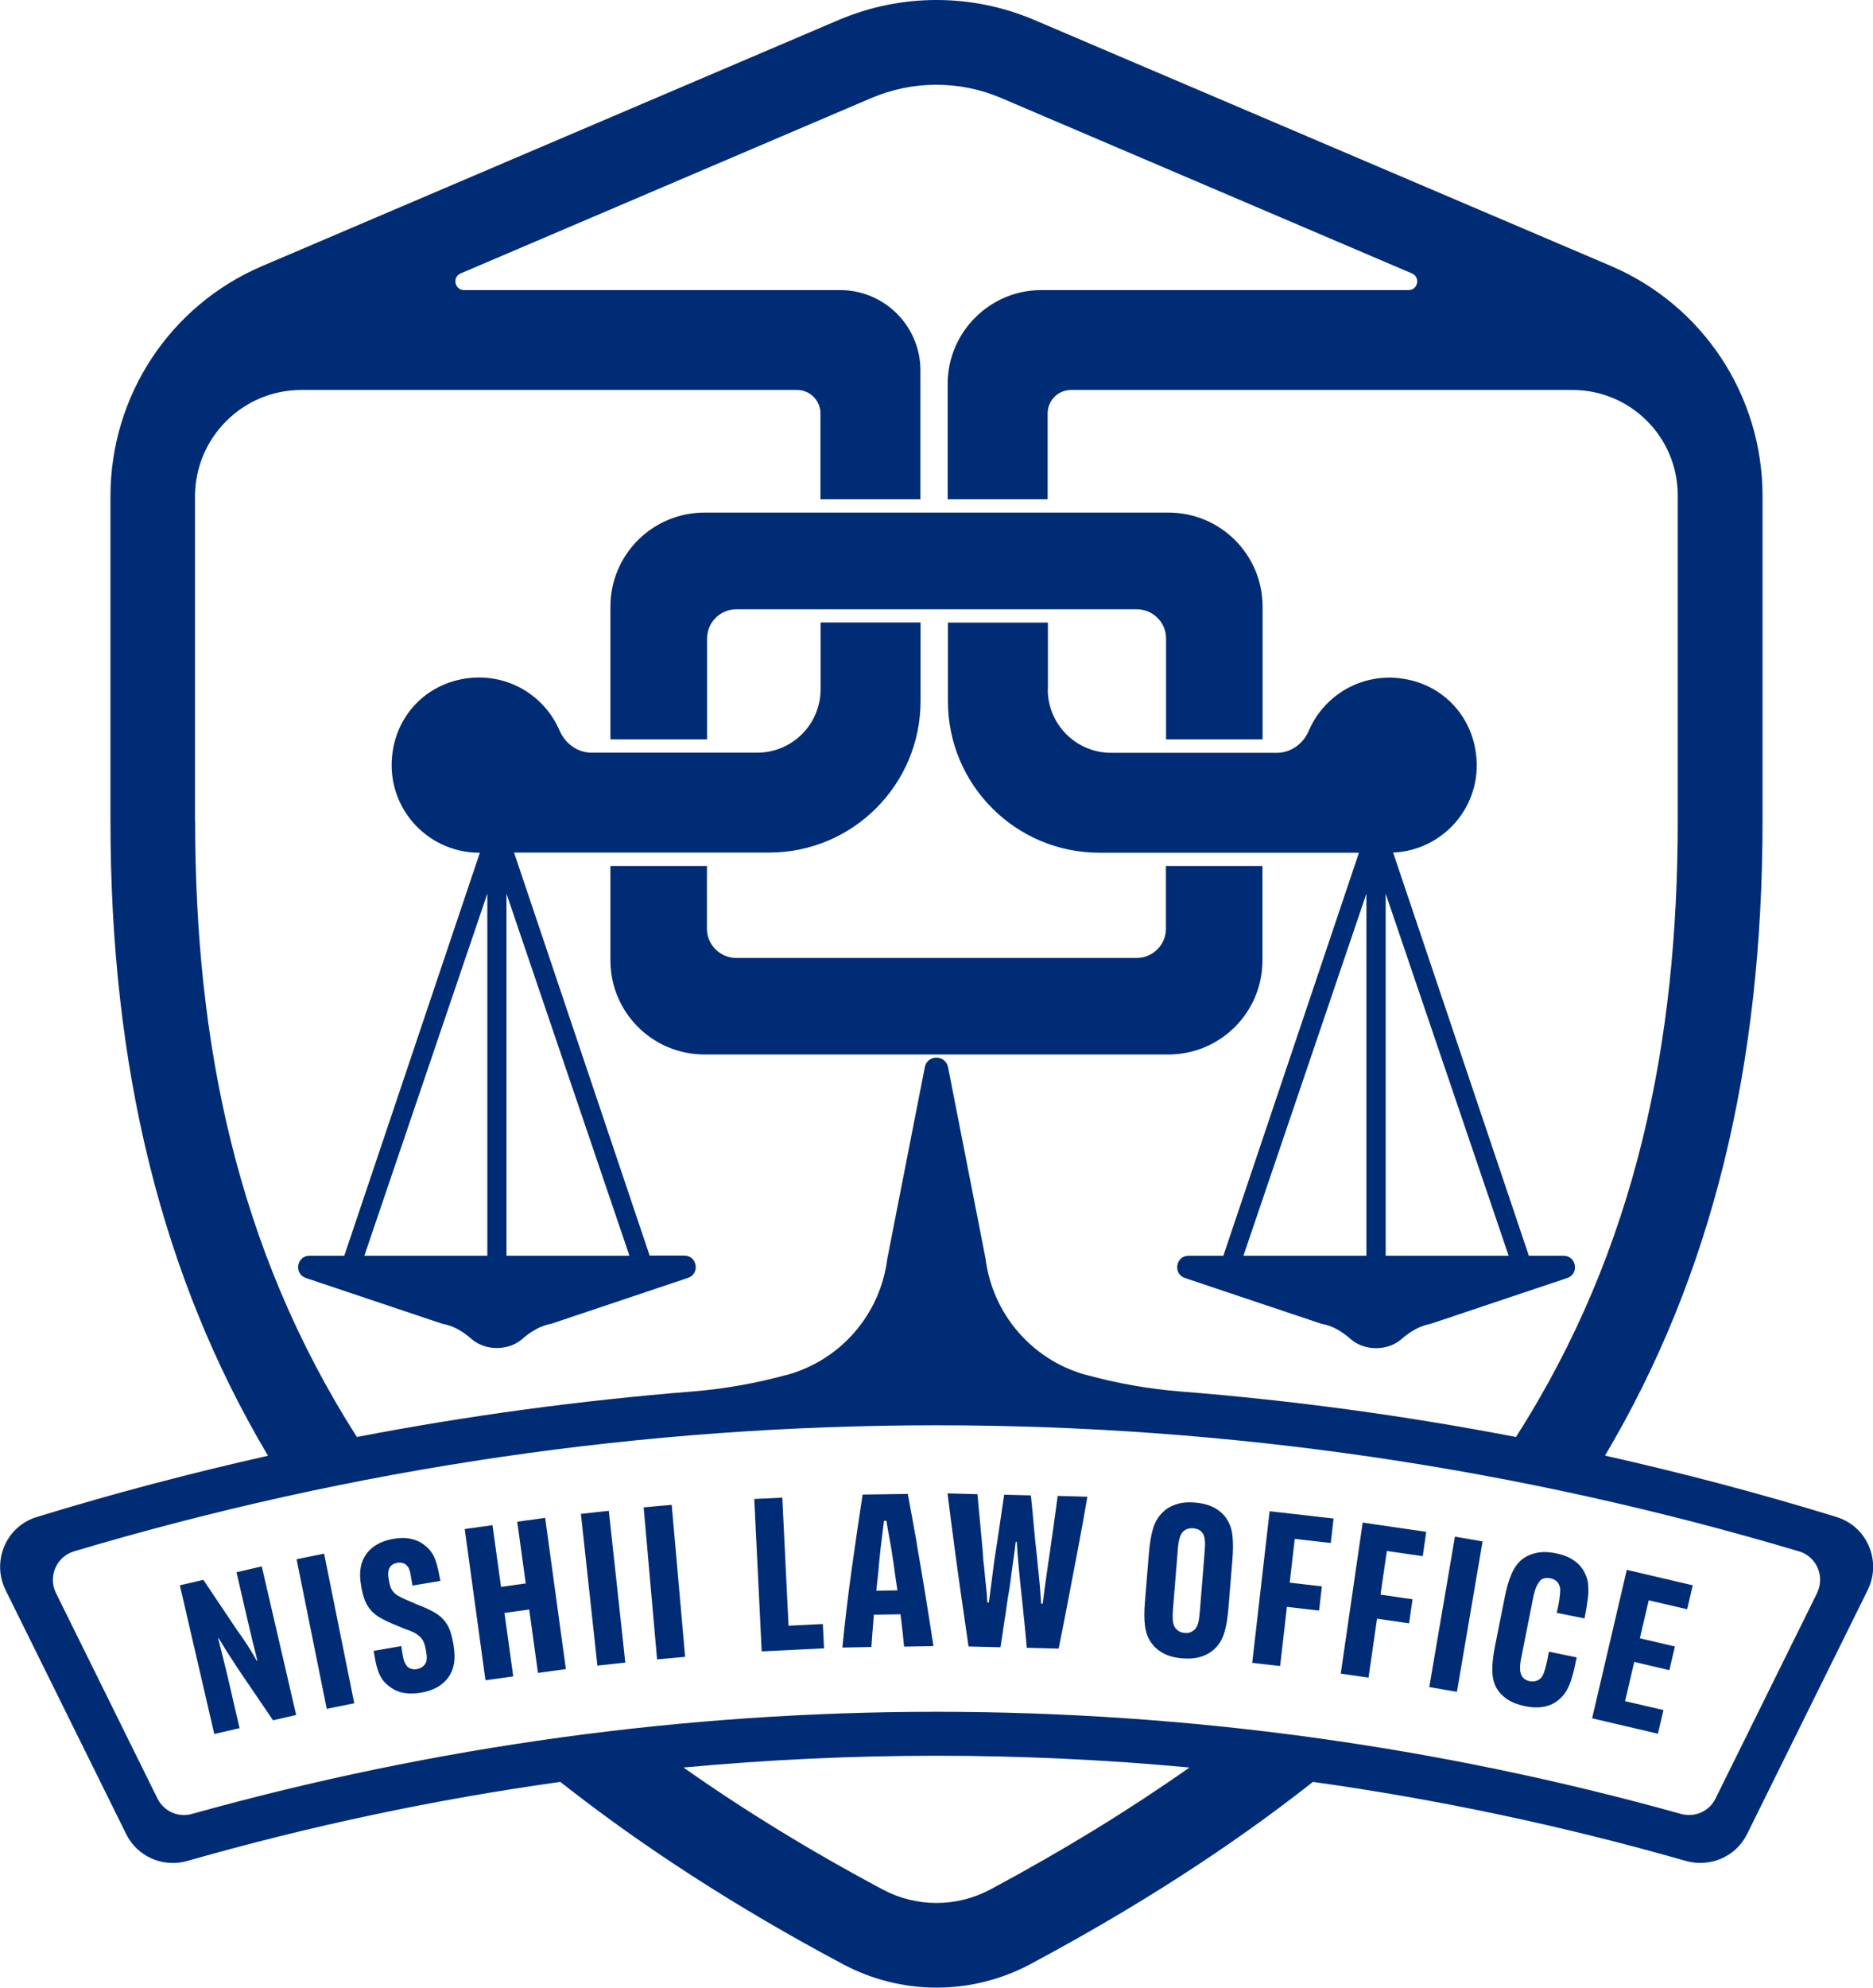 <?xml version="1.0" encoding="UTF-8"?>
<svg id="_レイヤー_1" data-name="レイヤー 1" xmlns="http://www.w3.org/2000/svg" viewBox="0 0 140.9 149.44">
  <defs>
    <style>
      .cls-1 {
        fill: #002c76;
      }
    </style>
  </defs>
  <path class="cls-1" d="M35.47,100.67c.48.42,1.15.68,1.91.68s1.43-.26,1.91-.68c.64-.56,1.37-1,2.2-1.15l10.26-3.44c.93-.31.7-1.68-.27-1.68h-2.61l-10.2-30.3h19.19c6.29,0,11.39-5.1,11.39-11.39v-5.91h-7.52v5.02c0,2.63-2.13,4.77-4.77,4.77h-12.45c-1.07,0-1.99-.68-2.42-1.67-1.13-2.62-3.9-4.36-7.03-3.91-2.78.4-4.93,2.43-5.47,5.19-.82,4.22,2.39,7.91,6.46,7.91h.05l-10.2,30.3h-2.61c-.98,0-1.2,1.37-.27,1.68l10.26,3.44c.84.14,1.56.59,2.2,1.15ZM38.1,94.41v-27.22l9.25,27.22h-9.25ZM36.66,67.19v27.22h-9.25l9.25-27.22ZM53.18,55.59h-7.26v-9.98c0-3.91,3.17-7.07,7.07-7.07h34.92c3.91,0,7.07,3.17,7.07,7.07v9.98h-7.26v-7.58c0-1.22-.99-2.2-2.2-2.2h-30.13c-1.22,0-2.2.99-2.2,2.2v7.58ZM87.91,79.28h-34.92c-3.91,0-7.07-3.17-7.07-7.07v-7.1h7.26v4.71c0,1.22.99,2.2,2.2,2.2h30.13c1.22,0,2.2-.99,2.2-2.2v-4.71h7.26v7.1c0,3.91-3.17,7.07-7.07,7.07ZM78.83,51.83v-5.02h-7.52v5.91c0,6.29,5.1,11.39,11.39,11.39h19.53l-10.2,30.3h-2.61c-.98,0-1.2,1.37-.27,1.68l10.26,3.44c.84.14,1.56.59,2.2,1.15.48.42,1.15.68,1.91.68s1.43-.26,1.91-.68c.64-.56,1.37-1,2.2-1.15l10.26-3.44c.93-.31.7-1.68-.27-1.68h-2.61l-10.21-30.31c3.93-.17,6.97-3.78,6.16-7.89-.54-2.76-2.69-4.79-5.47-5.19-3.12-.45-5.9,1.29-7.03,3.91-.42.99-1.34,1.67-2.42,1.67h-12.45c-2.63,0-4.77-2.13-4.77-4.77ZM102.79,94.41h-9.25l9.25-27.22v27.22ZM104.24,94.41v-27.22l9.25,27.22h-9.25ZM138.15,114.05c-5.76-1.77-11.57-3.3-17.41-4.61,8.04-13.54,11.85-29.21,11.85-47.71v-24.44c0-7.55-4.48-14.34-11.42-17.3L77.83,1.51c-2.35-1-4.83-1.51-7.38-1.51s-5.03.51-7.38,1.51L19.73,20c-6.94,2.96-11.42,9.75-11.42,17.3v24.44c0,18.49,3.81,34.17,11.85,47.71-5.84,1.31-11.65,2.84-17.41,4.61-2.3.71-3.4,3.33-2.33,5.49l9.07,18.34c.84,1.71,2.79,2.55,4.62,2.02,9.24-2.64,18.61-4.62,28.04-5.94,6.19,4.88,13.25,9.44,21.27,13.71,2.16,1.15,4.59,1.76,7.04,1.76s4.88-.61,7.04-1.76c8.01-4.28,15.08-8.83,21.27-13.71,9.43,1.32,18.8,3.3,28.04,5.94,1.83.52,3.78-.31,4.62-2.02l9.07-18.34c1.07-2.16-.03-4.78-2.33-5.49ZM14.67,61.74v-24.44c.02-4.41,3.59-7.98,8-7.98h37.29c.97,0,1.76.79,1.76,1.76v6.46h7.52v-9.69c0-3.33-2.7-6.04-6.04-6.04h-28.29c-.71,0-.91-.98-.26-1.25l30.9-13.19c3.12-1.33,6.65-1.33,9.77,0l30.9,13.19c.65.28.45,1.25-.26,1.25h-27.63c-3.87,0-7.04,3.17-7.04,7.04v8.69h7.52v-6.46c0-.97.79-1.76,1.76-1.76h37.72c4.36,0,7.9,3.52,7.92,7.88v.09s0,24.44,0,24.44c0,16.55-3.07,32.1-12.17,46.31-8.36-1.61-16.77-2.75-25.21-3.42-2.41-.19-4.79-.61-7.11-1.25-.01,0-.02,0-.03,0-4.06-1.12-7.03-4.59-7.55-8.74l-2.82-14.39c-.19-.96-1.57-.96-1.75,0l-2.82,14.39c-.52,4.16-3.48,7.62-7.55,8.74-.01,0-.02,0-.03,0-2.33.64-4.71,1.06-7.11,1.25-8.44.68-16.86,1.81-25.21,3.42-9.09-14.22-12.17-29.76-12.17-46.31ZM74.5,142.06c-2.53,1.35-5.58,1.35-8.1,0-5.53-2.95-10.5-6.01-14.98-9.17,12.66-1.18,25.4-1.18,38.06,0-4.48,3.15-9.45,6.21-14.98,9.17ZM136.69,119.78l-7.64,15.45c-.47.96-1.56,1.43-2.59,1.15-18.27-5.1-37.09-7.68-56.01-7.68s-37.74,2.58-56.01,7.68c-1.03.29-2.11-.19-2.59-1.15l-7.64-15.46c-.61-1.23.03-2.73,1.35-3.13,21.12-6.29,42.91-9.48,64.89-9.48s43.77,3.19,64.89,9.48c1.32.39,1.96,1.89,1.35,3.13ZM19.69,117.76l2.59,11.18-1.74.4-2.62-3.85c-.15-.24-.31-.49-.49-.76-.18-.27-.36-.54-.52-.81-.17-.27-.32-.52-.45-.74h-.05c.08.31.16.62.24.95.08.32.16.64.24.96.08.32.15.62.22.9l.91,3.94-1.9.44-2.59-11.18,1.77-.41,2.54,3.79c.15.21.32.44.5.71s.36.54.53.82.32.53.44.76h.05c-.07-.31-.15-.63-.23-.95-.09-.32-.17-.65-.24-.98-.08-.33-.14-.62-.21-.88l-.89-3.84,1.9-.44ZM24.38,116.81l2.27,11.25-2.07.42-2.27-11.25,2.07-.42ZM34.13,123.81c.16.93.03,1.7-.4,2.3s-1.11.99-2.04,1.15c-.48.08-.92.09-1.31.02-.4-.07-.74-.22-1.04-.45-.27-.19-.48-.4-.63-.64-.15-.24-.27-.53-.36-.86s-.17-.74-.24-1.21l2.08-.36c.05.35.09.63.13.82.04.2.08.34.14.44.05.1.11.19.18.28.08.08.18.13.31.17.13.04.26.05.42.02.26-.05.46-.17.6-.37s.17-.48.1-.86l-.05-.28c-.04-.26-.12-.48-.21-.65-.1-.17-.25-.32-.45-.46-.2-.14-.51-.27-.92-.41l-.58-.24c-.56-.22-1.01-.44-1.36-.65-.35-.22-.63-.49-.84-.83-.21-.33-.36-.78-.46-1.32l-.05-.31c-.1-.6-.08-1.14.07-1.61.16-.47.43-.86.83-1.17s.91-.52,1.53-.63c.5-.09.95-.09,1.35,0s.74.25,1.03.49c.24.18.42.39.56.61.14.22.25.5.34.82.09.32.18.74.27,1.24l-2.1.35c-.06-.34-.11-.61-.14-.81s-.08-.35-.12-.45c-.04-.1-.1-.18-.17-.25-.07-.08-.17-.14-.29-.18-.12-.04-.27-.05-.44-.02-.26.05-.45.17-.56.37-.11.2-.14.46-.08.78l.05.28c.04.25.11.46.21.62.1.16.25.31.46.43.21.12.5.26.87.41l.58.25c.55.21,1.01.42,1.37.64.36.22.64.5.85.83.21.34.36.79.46,1.37l.06.33ZM41.01,114.12l1.56,11.37-2.1.29-.66-4.77-1.86.26.66,4.77-2.09.29-1.56-11.37,2.09-.29.64,4.64,1.86-.26-.64-4.64,2.1-.29ZM45.8,113.59l1.24,11.41-2.1.23-1.24-11.41,2.1-.23ZM50.53,113.14l1.01,11.43-2.11.19-1.01-11.43,2.11-.19ZM61.9,122.1l.09,1.83-4.69.23-.56-11.46,2.11-.1.47,9.63,2.58-.13ZM68.97,116.04c-.23-1.27-.45-2.51-.68-3.72l-3.4.05c-.28,1.85-.56,3.74-.83,5.68-.27,1.94-.5,3.88-.69,5.82l2.18-.04c.05-.79.12-1.61.19-2.43l2-.03c.02.16.04.3.06.47.08.63.15,1.29.21,1.96l2.21-.04c-.2-1.3-.4-2.59-.61-3.88-.21-1.29-.43-2.57-.65-3.84ZM66.17,117.12c.04-.45.1-.92.16-1.4.06-.48.12-.94.17-1.38h.18c.07.44.15.89.24,1.36s.16.92.23,1.38.13.88.18,1.28c.06.38.12.8.18,1.21l-1.59.03c.04-.41.09-.82.13-1.2.04-.4.08-.83.12-1.28ZM79.57,112.47l2.23.06c-.22,1.3-.46,2.62-.71,3.93-.25,1.32-.5,2.61-.74,3.87-.24,1.27-.48,2.47-.71,3.62l-2.4-.06c-.03-.4-.07-.81-.11-1.23-.04-.42-.08-.84-.13-1.27-.04-.43-.09-.85-.13-1.28-.04-.32-.08-.72-.13-1.19s-.09-.97-.14-1.49-.08-1.03-.11-1.51h-.08c-.06.49-.12.99-.2,1.52s-.14,1.02-.2,1.48-.12.85-.19,1.19c-.06.41-.12.83-.18,1.25-.07.42-.13.84-.19,1.25s-.12.83-.19,1.24l-2.4-.06c-.17-1.16-.35-2.38-.53-3.65-.18-1.28-.37-2.58-.54-3.91-.18-1.33-.35-2.65-.51-3.95l2.25.06c.05.57.1,1.14.16,1.73.05.58.11,1.16.16,1.73.06.57.1,1.1.13,1.59.04.28.07.6.1.95.03.36.07.72.11,1.08.04.37.07.72.08,1.05h.12c.04-.33.09-.69.14-1.07.05-.38.1-.76.15-1.15.05-.38.1-.74.14-1.07.13-.8.25-1.6.37-2.42.12-.81.23-1.61.35-2.38l2.01.05c.08.78.16,1.58.23,2.4.07.82.16,1.63.25,2.43.03.32.06.69.11,1.09.04.41.08.8.11,1.19s.05.73.07,1.03h.12c.04-.33.09-.67.13-1.04.05-.36.1-.71.15-1.06.05-.35.1-.68.14-.99.07-.43.14-.91.21-1.44.08-.53.16-1.1.24-1.71.09-.61.17-1.22.25-1.84ZM92.28,114.19c-.23-.34-.54-.62-.93-.83-.39-.21-.87-.34-1.45-.39-.56-.05-1.06,0-1.47.15-.42.14-.77.37-1.05.67-.29.3-.51.69-.65,1.17s-.24,1.07-.3,1.78l-.3,3.68c-.06.71-.06,1.31,0,1.8.06.49.21.91.45,1.25.23.34.54.62.93.83s.87.34,1.43.38c.58.05,1.07,0,1.49-.15.42-.14.77-.37,1.05-.67.29-.3.5-.69.64-1.17s.23-1.07.29-1.76l.3-3.68c.06-.71.06-1.31,0-1.8-.05-.5-.2-.91-.44-1.26ZM90.62,116.69l-.36,4.45c-.03.39-.07.67-.12.86-.05.19-.12.34-.22.47-.1.1-.21.18-.34.24-.13.06-.28.08-.47.06-.17-.01-.31-.06-.43-.13-.12-.08-.22-.17-.3-.29-.08-.14-.13-.3-.15-.5s-.02-.48.01-.87l.36-4.45c.03-.39.07-.67.13-.86.05-.18.13-.35.23-.48.1-.1.21-.18.34-.23s.28-.07.45-.06c.19.02.34.06.46.13.12.07.21.17.29.28.08.15.12.32.14.51s.01.48-.02.87ZM95.51,113.62l4.81.55-.21,1.84-2.71-.31-.38,3.29,2.42.28-.21,1.82-2.42-.28-.51,4.45-2.1-.24,1.31-11.4ZM102.49,114.47l4.8.7-.26,1.83-2.7-.39-.48,3.28,2.41.35-.26,1.81-2.41-.35-.64,4.43-2.09-.3,1.65-11.36ZM109.45,115.53l2.08.36-1.93,11.31-2.08-.36,1.93-11.31ZM119.46,119.08c.04.3.04.66-.01,1.08s-.13.92-.25,1.52l-2.09-.42c.11-.48.18-.85.21-1.12.04-.27.05-.48.05-.62s-.03-.26-.09-.37c-.05-.13-.14-.24-.25-.32-.12-.08-.25-.14-.42-.17-.15-.03-.29-.03-.42,0-.13.03-.25.09-.34.19-.1.13-.2.28-.28.46-.08.18-.16.46-.24.84l-.87,4.38c-.08.38-.11.67-.11.87,0,.2.03.37.09.52.05.12.13.23.24.31.11.08.24.14.39.17.16.03.31.03.45-.01.14-.04.25-.1.35-.18.1-.09.17-.21.23-.34s.12-.33.19-.59.15-.63.23-1.1l2.09.43c-.12.61-.24,1.12-.36,1.52-.12.41-.26.74-.41.99-.15.25-.34.47-.55.65-.3.27-.67.45-1.1.54-.43.09-.92.08-1.46-.03-.54-.11-1-.29-1.36-.53-.36-.25-.64-.55-.83-.9-.19-.38-.28-.82-.28-1.32,0-.5.07-1.1.21-1.8l.72-3.61c.14-.7.3-1.28.5-1.74.19-.46.45-.83.76-1.1.31-.25.68-.43,1.11-.52.43-.1.92-.09,1.46.02.57.11,1.03.29,1.39.55.36.25.62.55.79.9.14.27.23.55.27.85ZM122.39,118.03l4.95,1.16-.42,1.8-2.89-.67-.67,2.85,2.64.62-.42,1.78-2.64-.62-.69,2.95,2.89.67-.42,1.78-4.95-1.16,2.61-11.17Z"/>
</svg>